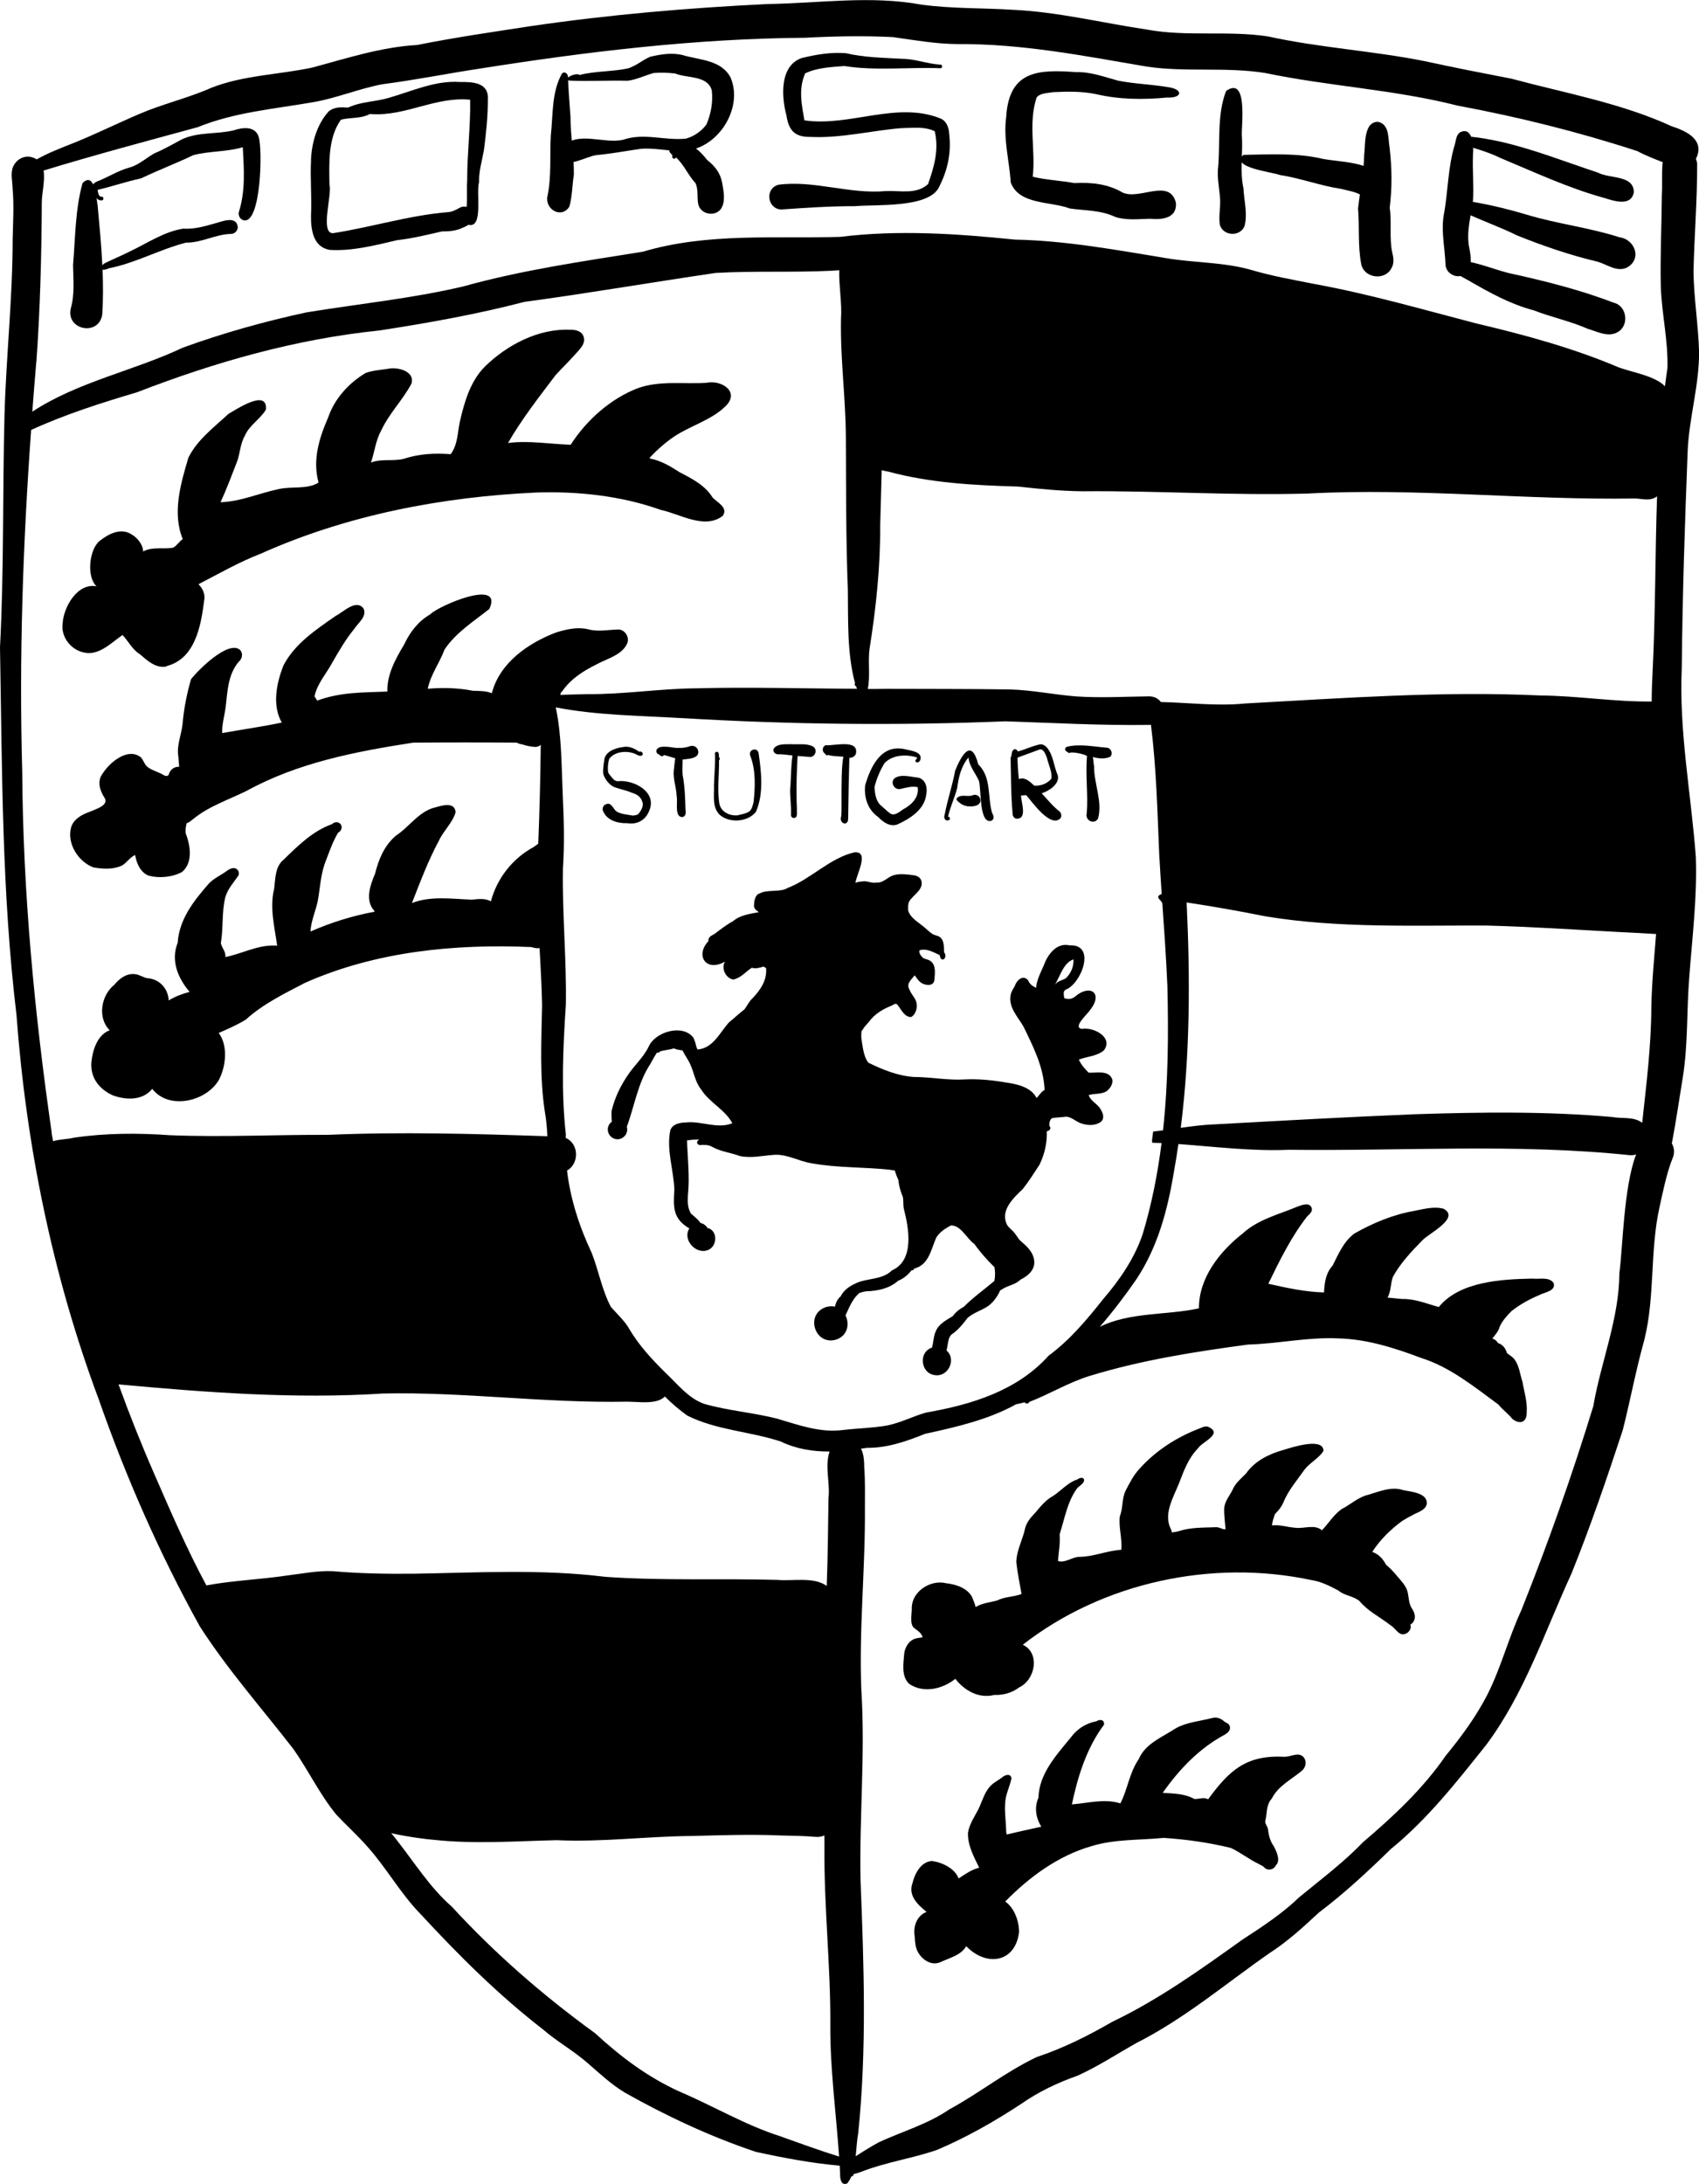 <?xml version="1.0" encoding="UTF-8"?><svg id="Ebene_2" xmlns="http://www.w3.org/2000/svg" viewBox="0 0 230.93 296.69"><defs><style>.cls-1{fill:#000;stroke-width:0px;}</style></defs><g id="Ebene_1-2"><path class="cls-1" d="M13.9,42.73c-.47,3.01-5,2.11-4.27-.87.54-1.91.33-3.89.3-5.84.31-3.7.29-7.57,1.29-11.15.7-.69,1.14-.43,1.44.17.25.52.39,1.28.48,1.93.05.38.09.72.13.94.25,2.7.51,5.41.64,8.12,0,.2.02.39.03.59h0c.08,2.05.09,4.08-.04,6.12Z"/><path class="cls-1" d="M35.17,18.66c.53,1.57.32,11.8-2.05,11.27-.5-.14-.77-.65-.65-1.14.91-2.86.69-5.86.53-8.79-2.24.66-4.49.5-6.71,1.07-2.34,1.12-4.77,2.04-7.11,3.16-2,.43-3.93,1.1-5.91,1.56.05.3.09.69.32.89.04.01.16.04.23.04.32,0,.32.5,0,.5-.29.02-.51-.09-.66-.27-.26-.3-.35-.8-.39-1.2-.14-.11-.2-.28-.19-.46,0-.11.04-.19.1-.27.11-.16.3-.26.47-.35,1.54-.59,2.87-1.48,4.45-1.91,1.29-.36,2.27-1.31,3.41-1.94,1.3-.54,2.49-1.24,3.73-1.9,2.2-1.02,4.71-.66,7.02-1.21,1.23-.42,2.96-.63,3.42.94Z"/><path class="cls-1" d="M13.8,36.24c.06-.23.29-.39.49-.51,1.06-.52,2.3-1.03,3.3-1.54,2.42-1.14,4.66-2.71,7.32-3.13,1.41.09,2.72-.26,4.08-.65,1.02-.24,3.12-1.24,3.33.43,0,.51-.43.94-.94.94-2.08.04-4,1.22-6.1,1.18-3.61.93-6.92,2.81-10.59,3.51-.07.12-.24.09-.34.12-.26.16-.7.02-.54-.34Z"/><path class="cls-1" d="M42.27,21.71c.1-2.34.82-4.85,2.42-6.59.92-.72,2.1-.57,3.17-.41,1.05,0,2.07.03,3.09.14.32,0,.32.5,0,.5-.16,0-.31,0-.47,0-1.21.83-2.79.56-4.14.91-1.77,2.48-1.6,5.86-1.56,8.81.39,1.38-1.31,6.61.47,6.61,5.24-.81,10.37-2.43,15.63-2.86.57-.03,1.08-.3,1.57-.58.61-.36,1.42-.15,1.78.46.6,1.04-.38,1.89-1.3,2.22-.89.44-1.88.53-2.86.52-1.99.45-4.09.97-6.11,1.19-3,.7-6.04,1.5-9.14,1.32-2.27-.39-2.56-2.74-2.55-4.63.13-2.53-.13-5.07.01-7.6Z"/><path class="cls-1" d="M46.33,15.23c1.81-1.44,4.28-1.29,6.41-1.91,3.22-.9,6.35-2.42,9.79-2.18,1.77-.02,3.94.07,3.78,2.4,0,2.34-.24,4.56-.53,6.84-.26,1.47-.71,2.88-.67,4.39-.42,1.28.6,6.18-1.35,5.78-.47-.13-.76-.68-.55-1.14.43-1.57.18-3.27.29-4.89-.01-3.64.47-7.34.4-10.97-4.61-.48-8.81,2.27-13.4,1.95-1.23-.08-2.42.03-3.63.07-.25.08-.7.01-.53-.35Z"/><path class="cls-1" d="M74.41,26.66c.57-2.68.3-5.6.46-8.27.31-2.8.09-5.89,1.52-8.41.45-.4.89.18.83.64.03,1.69.22,3.64.32,5.21,0,2.64.49,5.26.46,7.89-.22,1.38-.23,3.06-.61,4.35-1.07,1.69-3.35.38-2.98-1.42Z"/><path class="cls-1" d="M76.3,20.05c2.23-2.38,5.66-.45,8.39-1.06,2.83-.99,5.7.15,8.55-.16,1.08-.29,2.12-1.02,2.78-1.92.64-1.5.9-3.06.73-4.63-.59-2.08-3.34-1.61-4.98-2.3-.97-.1-1.96-.15-2.93-.06-1.23.34-2.26.88-3.51,1.05-2.66-.06-5.34.09-7.99-.02-.77-.45,1.13-1.12,1.43-.76,2.13-.56,4.49-.44,6.6-.9,1.13-.37,1.91-1.09,2.97-1.57,1.43-.34,2.99-.6,4.44-.24,2.3.7,5.21.62,6.51,3.03,1.86,4.27-1.88,9.96-6.55,9.98-1.91.07-3.78-.44-5.66-.27-1.98.28-3.94.66-5.93.84-1.45.14-4.07,1.91-5.13.5-.29-.5-.16-1.14.29-1.51Z"/><path class="cls-1" d="M92.53,19.27c1.54.19,2.69,1.31,3.59,2.47,1,.76,1.78,1.75,2.02,3.01.2,1.15.53,2.57-.14,3.62-.82,1.13-2.76.76-3.09-.61-.2-.95.05-1.97-.38-2.88-1.01-1.08-1.55-2.51-2.66-3.5-.06.26-.49.24-.49-.06v-.28c-1.09-.78.11-1.97,1.15-1.77Z"/><path class="cls-1" d="M105.8,25.1c4.83-.65,9.68,1.31,14.57.86,1.95-.1,4.19.51,5.77-.95.84-2.36,1.5-4.69.91-7.18-1.43-.69-3.04-.44-4.57-.42-4.12.34-8.16,1.39-12.32,1.19-2.18.04-2.97-.92-3.28-2.99-.68-2.52-.9-6.67,2.07-7.72,1.95-.48,4.02-.83,6.04-.66,2.55.59,5.02.61,7.61.76,1.76,0,3.42.68,5.15.79.35-.09.43.47.09.49-4.36-.17-8.76.38-13.08-.3-1.75.14-3.73.22-5.32,1-.93,2.1-.48,4.24-.1,6.38,6.15.91,12.6-2.67,18.55-.23.79.36,1.09,1.26,1.12,2.05.32,2.54-.2,4.95-1.36,7.21-1.33,2.92-8.56,2.37-11.46,2.63-3.34-.01-6.68.22-10.01.45-1.9-.08-2.25-2.85-.38-3.36Z"/><path class="cls-1" d="M136.77,15.76c.44-6.18,4.34-6.34,9.49-5.96,1.99-.06,3.9.67,5.72,1.16,2.25.44,4.54.5,6.79.88,2.05.27,1.99,1.5-.12,1.41-3.24.31-6.54.28-9.72-.47-1.9-.39-3.85-.35-5.78-.26-.74.14-1.75.1-2.25.72-1.18,3.58-.11,7.17-.53,10.77,1.84.45,3.78.52,5.65.86,2.3-.11,4.55.1,6.57,1.29,2.29,1.06,6.38-2.01,7.24,1.38.18,2.14-1.9,2.33-3.52,2.18-1.57.04-3.2.24-4.73-.25-1.95-.94-4.09-.84-6.18-1.15-2.6-.99-6.89-.47-8.02-3.53-.19-3-1.05-5.96-.6-9.02Z"/><path class="cls-1" d="M165.56,22.88c.32-3.48-.18-7.23,1.09-10.52,2.96-2.09,2.09,4.55,2.14,6,.18,2.41-.3,4.84.22,7.21.08,1.68.59,3.48.15,5.13-.59,1.53-2.99,1.38-3.37-.22-.17-1.26.17-2.53.02-3.81-.12-1.34-.4-2.66-.24-4.01,0,0-.01.21-.01.21Z"/><path class="cls-1" d="M168.99,21.04c3.54-.06,7.31-.29,10.79.54,2.76.5,6.18.34,8.19,2.61,1.29,1.68-.91,3.89-2.59,2.59-.85-.73-2.04-.83-3.09-1.12-2.83-.42-5.53-1.46-8.35-1.89-.98-.39-6.8-1.02-4.95-2.72Z"/><path class="cls-1" d="M184.6,28.22c.27-2.36.78-4.8.82-7.17.16-1.3,0-2.77.7-3.91.32-.43.84-.69,1.38-.54,1.37.46,1.16,2.25,1.37,3.41.33,2.86.36,5.41.02,8.22.3,2.01-.08,4.07.34,6.06.19.73.29,1.51-.12,2.18-.9,1.68-3.64,1.33-4.08-.53-.5-2.53-.22-5.14-.45-7.71Z"/><path class="cls-1" d="M196.23,29.25c.61-3.2.54-6.47,1.51-9.61.16-.56.18-1.28.67-1.64,1.76-.93,1.9,1.84,1.8,2.97-.09,2.14.13,4.28-.01,6.42-.28,2.03-.89,4.02-.53,6.1.29,1.4.68,3.71-1.25,4.02-.91.12-1.84-.54-1.94-1.47-.07-2.26-.62-4.53-.25-6.79Z"/><path class="cls-1" d="M197.62,35.37c2.5-.06,5.02,1.12,7.46,1.73,4.85,1.06,9.63,2.25,14.24,4.02,1.84.41,2.17,3.14.52,4.02-1.29.72-2.78-.11-4.05-.48-2.32-1.02-4.98-1.59-7.3-2.49-3.21-.85-6.04-2.42-8.89-4.07-.84-.49-3.48-1.64-1.99-2.73Z"/><path class="cls-1" d="M198.49,28.1c.16-.83,1.16-.75,1.81-.66,2.45.43,4.88,1.02,7.27,1.74,4.13,1.24,8.45,1.74,12.54,3.05,2.24.32,3.1,3.13.9,4.18-1.33.52-2.62-.5-3.87-.86-3.73-.88-7.42-2.15-10.95-3.57-2.29-1.13-4.69-1.97-7-3.05-.35-.14-.77-.41-.69-.84Z"/><path class="cls-1" d="M222.07,26.15c-.41,1.98-2.77,1.12-4.1.72-4.88-1.35-9.44-3.5-14.09-5.43-1.23-.61-2.42-.98-3.64-1.36-.43-.14-.87-.28-1.32-.43-.35-.14-1.25-.45-.75-.88.26-.21.59-.27.92-.26.29.02.59.04.88.07,1.28.12,2.55.37,3.81.63,4.57,1.02,8.95,2.77,13.38,4.23,1.68.89,4.9.29,4.92,2.7Z"/><path class="cls-1" d="M82.29,109.3c.73-.42,1.01.46,1.42.88.65.45,1.56.47,2.31.62.34-.03.73-.08.89-.41.36-.49.64-1.07.32-1.65-.23-.61-.83-.89-1.41-1.07-.8-.34-1.57-.45-2.37-.76-.68-.32-1.21-1.04-1.45-1.74-.07-.61.03-1.24.12-1.84.08-1.2,1.46-1.7,2.49-1.83.83-.2,1.61.15,2.27.63.35-.18.72.36.3.53-.2.07-.38-.03-.56-.1-1.12-.65-3.02-.57-3.81.53,0-.01,0-.03.01-.04,0,0,0,0,0-.02-.19.63-.25,1.28-.15,1.93.18.33.49.63.71.91.15.15.35.23.55.26,0,0-.02,0-.03,0,0,0-.01,0-.02,0,0,0,.01,0,.02,0,0,0,0,0,0,0,2.17-.27,5.45,1.42,4.35,3.99-.48,1.29-1.64,1.93-2.98,1.71-1.28.04-2.77-.35-3.3-1.65-.15-.31,0-.71.29-.88Z"/><path class="cls-1" d="M89.27,101.81c.34-.48,1.03-.35,1.55-.35,1.1.18,1.97.27,3.04-.11.43-.11.9.14,1.02.58.23.92-.79,1.11-1.48,1.18-1.1.23-2.11-.3-3.15-.54-.06.11-.18.18-.31.16-.14-.02-.27-.13-.36-.24-.31-.04-.46-.43-.31-.68Z"/><path class="cls-1" d="M91.58,104.66c.11-.55.23-3.95,1.12-2.86.18,1.13,0,2.31.08,3.45.3,1.55.35,3.13.39,4.7.06.41.09.98-.44,1.05-1.11,0-.56-2.15-.77-2.91-.03-1.16-.5-2.26-.38-3.42Z"/><path class="cls-1" d="M97.04,106.84c.03-1.52.21-3.05.14-4.54.04-.11.16-.19.28-.17.31.06.25.46.26.7.11.12.18.34.01.45.03,1.98-.27,4.01.06,5.97.28,1.1,1.39,1.59,2.43,1.52.57-.15,1.14-.22,1.62-.53.38-.29.48-.88.59-1.3.22-2.09.31-4.31-.46-6.29-.3-.82.98-1.21,1.14-.33.38,2.59.71,5.51-.36,7.96-1.08,1.4-3.58,1.58-4.91.43-1.05-1.02-.77-2.54-.79-3.86Z"/><path class="cls-1" d="M105.19,101.66c.55-.68,1.62-.53,2.41-.56.96.06,1.99-.14,2.88.3.72.4.32,1.55-.49,1.43-.31-.03-.61-.06-.9-.08-1.07-.02-2.12-.27-3.19-.28-.45.09-.96-.34-.71-.8Z"/><path class="cls-1" d="M107.41,107.07c.13-.67.03-6.36,1.01-5.61.19.14.3.46.03.57-.17,2.64-.25,5.29-.13,7.93-.06.4.18,1.13-.41,1.17-.23,0-.39-.18-.4-.4.06-1.22-.15-2.44-.11-3.66Z"/><path class="cls-1" d="M112.28,101.24c1.13.09,4.51-.86,4.05,1.18-.16.38-.62.63-1.02.49-.9-.22-1.85-.08-2.75-.35-.04.03-.1.05-.15.05-.13,0-.23-.1-.25-.22-.49-.25-.42-1.02.12-1.17Z"/><path class="cls-1" d="M114.33,110.93c.22-.85-.4-10.52,1.14-8.93-.09,3.01-.15,6.21-.19,9.29-.04.98-1.25.62-.95-.36Z"/><path class="cls-1" d="M117.58,106.73c.77-2.66,2.25-5.78,5.58-4.91.73.17,2.24.34,1.94,1.39-.23.65-1.05.32-.47-.16,0-.05.01-.09.01-.12,0,0,0-.02,0-.03-1.45-.45-3.32-.38-4.42.78-.61,1.01-1.07,2.09-1.35,3.22.04.99.19,2.01.98,2.63,1.33,1.11,1.32,1.61,2.89.43,1.14-.6,2.19-1.61,2-3-.56-.24-1.68.07-2.31.21-.78.22-1.43-.73-.92-1.37.86-.73,2.25-.25,3.29-.16,1.04.25,1.3,1.4,1.09,2.32-.23,2.04-2.25,3.29-3.96,4.06-1,.33-1.91-.35-2.57-1.03-1.38-.96-1.94-2.62-1.77-4.26Z"/><path class="cls-1" d="M128.38,110.78c.38-2.06,1.07-4.05,1.45-6.1.84-2.06,2.2-4.48,3.13-.85,1.81,1.76,1.25,4.33,1.87,6.56.2.38.39.83-.06,1.11-1.75.54-1.36-4.45-1.73-5.47-.49-1.05-1.29-1.91-1.4-3.13-1,1.19-1.34,2.67-1.54,4.16-.34,1.32-.95,2.56-1.24,3.89.33-.02.34.5,0,.5-.42.09-.57-.33-.5-.68Z"/><path class="cls-1" d="M130.11,108.38c.61-.56,1.48-.03,2.19-.38.4-.11.82.13.93.53.2.83-.71,1.04-1.34,1.02-.55.03-1.14-.19-1.54-.56-.19-.16-.51-.39-.24-.61Z"/><path class="cls-1" d="M137.35,102.94c.23-.32.09-.79.38-1.07.24-.22.51-.02.62.22,1.01-.28,1.91-.72,2.92-.95.34-.09.66.07.92.29.98,1.04,1.03,2.65,1.59,3.92.27,1.17-1.22,2.12-2.19,2.42.79.86,1.52,1.77,2.45,2.49.23.23.28.6.12.89-1.37,1.4-3.83-2.17-4.68-3.13-.17.02-.33.03-.5.04-.07,0-.13,0-.2,0,0,.95.92,3.24-.65,3.16-.28-.07-.5-.34-.49-.64-.24-2.54-.22-5.11-.28-7.65ZM138.3,102.94c.02,1.01.08,1.92.19,2.9.81-.33,1.53.37,2.08.89.87.07,1.79-.27,2.34-.96.11-.95-.42-1.94-.63-2.88-.18-.4-.4-1.16-.95-1.08-1.01.37-2.05.75-3.04,1.12Z"/><path class="cls-1" d="M144.77,101.75c.02-.13.1-.22.21-.29,1.77-.45,3.71-.02,5.49.12.58.06.85.84.42,1.24-1.69.73-3.59-.67-5.37-.59-.13.11-.35.07-.43-.08-.16-.05-.35-.19-.31-.4Z"/><path class="cls-1" d="M147.5,102.34c.01-.21.13-.49.4-.47.79.19.65,1.57.81,2.22-.03,2.37,1.19,4.84.53,7.13-.54.87-1.79.22-1.53-.72.21-2.56-.2-5.16.04-7.82-.18.02-.33-.18-.25-.35Z"/><path class="cls-1" d="M127.75,266.59c-1.21.48-2.45-.39-3-1.43-.34-.62-.38-1.39-.42-2.07-.23-1.37.25-2.81,1.61-3.36-1.2-.97-2.52-2.2-1.92-3.89.32-1.3,1.12-2.88,2.6-3.02,1.39.15,3.16.99,3.68,2.37.88-.58,1.75-1.21,2.79-1.46-.72-1.49-1.59-3.05-1.52-4.76.19-1.17.89-2.18,1.43-3.21.52-1.1.82-2.35,1.71-3.22.46-.44,1.03-.72,1.49-1.07.38-.36,1.18-.6,1.28.12-.22,1.13-.85,2.27-.86,3.44-.09,1.27.13,2.54.14,3.8.03.13,0,.34.14.38,1.55-.38,3.1-.71,4.64-1.05-.76-1.21-.97-2.64-.39-3.95.08-3.2,2.39-5.74,4.33-8.09.86-1.2,2.08-2.01,3.53-2.28.49-.3,1.12-.26,1.05.46-2.36,3.15-3.56,7.01-4.37,10.83,2.21-.17,4.4-.82,6.59-.14.99-1.88,1.18-4.06,2.5-6.02.91-2.12,3.22-2.99,5.04-4.18,1.52-.85,3.3-.96,4.96-1.4.62-.16,1.21.07,1.66.51.29.16.64.28.72.64.13.49-.27.86-.64,1.09-3.48,1.84-6.26,4.75-8.48,7.93,1.48.1,2.95.09,4.29.83.62.05,1.29-.3,1.88.05,2.92-4,5.21-6.04,10.38-5.78.84.02,1.81-.66,2.53-.02.6.63.35,1.6-.33,2.05-1.39,1.13-3.09,1.98-3.92,3.64-.79.86-.61,1.87-.86,2.9-.17.45.21.77.32,1.19.11.87.28,1.64.78,2.36.44.8.98,2.01.29,2.65-.03.06-.06.12-.1.18-.34.44-1.07.52-1.46.09-.2-.25-.54-.32-.79-.5-1.31-.62-2.45-1.56-3.77-2.16-3-.73-6.05-1.16-9.12-1.36-3.29.33-6.64.14-9.83,1.13-4.5,1.29-8.46,4.2-11.7,7.52,1.27.87,1.89,2.71,1.88,4.18-.55,4.21-4.51,4.66-7.18,1.88-.74,1.28-2.31,1.59-3.55,2.19Z"/><path class="cls-1" d="M135.07,230.28c-2.05.48-3.98-.61-5.22-2.21-1.73,1.39-4.29,2-6.24.71-1.17-1.03-.8-2.91-.69-4.3h0c.15-.71.53-1.41,1.19-1.75.4-.21.85-.23,1.29-.3-.18-.69-.8-.95-1.28-1.38-.5-.78-.14-1.86-.19-2.73.11-2.19,2.58-3.74,4.64-3.24,1.32.14,2.9.64,3.56,1.88.15.42.38.89.48,1.36.88-.55,1.94-.62,2.92-.89,1.05-.54,2.24-.47,3.32-.88-.25-1.45-.56-2.87-.71-4.32.02-1.62.89-3.09,1.21-4.67.23-.86.87-1.53,1.45-2.15.67-.81,1.38-1.66,2.3-2.16,1.12-.71,2.02-1.84,3.3-2.25.28-.19.79-.43.95.02.04.57-.75.84-1.03,1.29-1.27,1.79-1.62,4.06-2.29,6.11.09,1.52-.14,2.23-.22,3.65.95.3,1.89-.53,2.86-.57,1.96,0,3.8-.85,5.74-.96h0s0,0,0,0v-.02s0,0,0-.02h0c.14-1.52-.39-3.02-.2-4.52.46-1.13.25-2.36.78-3.46.53-1.02,1.08-2.11,1.86-2.95,2.24-2.51,5.15-4.37,8.29-5.55.38-.17.82-.37,1.22-.12,1.84.93-1.01,2.01-1.51,2.84-1.34,1.36-1.93,3.05-2.6,4.78-.78,1.94-2.16,4.18-1.09,6.24.06.13.11.28.13.43.38-.07.76-.12,1-.2,1.62-.52,3.37-.45,5.07-.52.46.02.79.32,1.22.29-.08-.99-.22-1.96-.18-2.95.11-.91.74-1.63,1.14-2.43.35-.88,1.21-1.57,1.82-2.2,1.23-1.74,3.13-2.66,5.14-3.22,1.09-.33,5.39-1.75,5.39.15-.64,1.02-1.88,1.61-2.6,2.57-.97,1.39-2.16,2.76-2.8,4.31-.26.65-.69,1.21-1.19,1.69-.18.5-.35,1.02-.42,1.55,1.12-.13,2.12.25,3.21.32,1.18.15,2.58-.52,3.59.34.92-.95,1.59-2.11,2.68-2.88,1.1-.56,2.02-1.4,3.18-1.82,1.64-.43,3.48-1.34,5.16-.76,1.09.24,3.39.36,3.23,1.91-.18.75-1.03,1.04-1.55,1.29-.63.32-1.25.65-1.83,1.02-1.56,1.15-3,2.57-4.03,4.18.85.27,1.48.97,1.88,1.75.55.44,1.08,1.02,1.48,1.51.5.59,1.07,1.17,1.36,1.9.3.86.16,1.82.71,2.58.66,1.03.31,1.82-.25,2.14.12.34.05.71-.36,1.08-1.12.77-1.52-.53-2.34-1-1.4-1.1-3.07-1.9-4.22-3.29-.85-.71-2.04-.71-2.87-1.43-1.22-.64-2.37-1.23-3.73-1.43-13.44-2.85-28.3.33-39.16,8.8,2.42,1.15,1.68,4.79-.5,5.8-.98.76-2.21,1.07-3.43,1.02Z"/><path class="cls-1" d="M124.98,129.09s0,0,0,.01c0,0,0,0,0-.01h0ZM143.39,133.76c.35-.48.96-.57,1.45-.84.72-.65,1.12-1.62,1.07-2.59-1.38.48-1.8,2.28-2.52,3.43ZM128.66,183.47c1.38,1.21.21,3.63-1.59,3.34-1.94-.21-2.27-3.13-.4-3.73.23-.73.19-1.52.52-2.22.41-1.02,1.46-1.53,2.31-2.06.42-.58.94-.97,1.5-1.27,1.24-1.24,2.71-2.3,4.05-3.42.03-.04.07-.07.11-.11.12-.61.12-1.25.01-1.85-1-.98-1.91-1.99-2.72-3.14-1.05-.72-1.83-2.57-3.2-2.53-.76.4-1.54.9-1.99,1.65-.71,1.54-.98,3.73-3.02,4.21,0,.18-.18.25-.32.22-.5.61-1.09,1.14-1.84,1.43-1.18,1.05-2.76,1.39-4.3,1.43-.32.04-.65.12-.96.23-.57.46-1.01,1.17-1.32,1.8-.19.42-.39.84-.58,1.25.57,1.11.33,2.67-1.16,3.25-2.96,1.03-4.47-3.45-1.43-4.4.42-.11.81-.12,1.15-.04.13-.53.34-1.03.78-1.39.4-.81,1.1-1.32,1.9-1.7,1.6-.85,3.69-.46,5.08-1.84,3.07-1.36,2.3-5.69,1.62-8.32-.12-.53-.04-1.1-.14-1.63-.3-.75-.54-1.48-.6-2.29-.19-.43-.38-.87-.49-1.32-.23-.02-.47-.07-.68-.11-3.55-.38-7.11-.24-10.6-.87-1.7-.25-3.3-1.24-5.03-1.16-1.58.1-3.19.5-4.76.17-1.26-.48-2.6-.59-3.78-1.26-.54-.31-1.13-.27-1.71-.23-.5-.2-.35-.55-.04-.77-.52.01-1.06.05-1.65.14.08,2.47.39,5,.12,7.46-.05.9-.04,1.71.41,2.48.5.4.96.8,1.33,1.29.21.04.41.12.58.27.14.11.25.23.33.38,1.45.34,1.37,2.52.07,3.01-1.63.66-3.5-1.41-2.52-2.94-2.23-1.28-2.21-2.9-2.04-5.21-.08-2.71-1.11-5.45-.55-8.13.32-.86,1.29-1.03,2.09-1.05,2.11-.25,4.3.94,6.34.1-1.02-1.89-3.09-2.77-4.23-4.57-.85-1.05-.98-2.38-1.53-3.52-.3-.64-.72-1.18-1.01-1.79-.41-.06-.78-.12-1.18-.28-.62.18-1.24.23-1.86.39-.08.17-.25.2-.42.16-.34.49-.62,1.02-.91,1.55-1.71,2.59-2.14,5.67-3.2,8.54.04.12.05.25.05.38,0,.72-.6,1.32-1.32,1.32s-1.32-.6-1.32-1.32c0-.44.22-.84.56-1.07-.05-.49-.08-.98-.04-1.47.41-1.72,1.16-3.29,2.11-4.72.92-1.42,2.19-2.49,2.93-4.01.89-2.02,4.59-3.1,6.05-1.24.25.42.32.89.46,1.35.04.1.09.19.13.29,2.11-.19,2.99-2.23,4.23-3.65.78-.64,1.39-1.22,2.16-1.82.38-.5.61-1.08,1.09-1.5,1.11-1.19,1.96-2.41,1.84-4.09-.1-.06-.2-.12-.3-.18-.02-.01-.04-.02-.06-.03-.52.16-1.05.33-1.59.16-.83.55-1.51,1.41-2.52,1.6-1.02-.17-1.68-1.53-1.12-2.43-2.64,1.48-4.06-.9-2.25-2.78-.03-.1-.02-.22.05-.35.12-.34.51-.47.8-.65.8-.61,1.59-1.23,2.48-1.71,1.02-.86,2.29-.99,3.53-1.23-.29-.21-.61-.4-.67-.79.02-.58.06-1.14.44-1.57.1-.1.21-.16.32-.18,1.07-.59,2.82-.12,3.82-.75,3.19-1.23,5.68-4.04,9.07-4.84,2.15-.19.2,3.13.15,4.17.23-.18.65-.18.92-.22.67-.12,1.28.3,1.93.16.96.08,1.57-.84,2.45-1.03.83-.21,1.67-.08,2.5.02.47.04.98.25,1.14.73.38,1.25-1.12,1.93-1.65,2.86-.18.37-.13.79-.14,1.17.23.94,1.18,1.5,1.89,2.07.51.37.93.86,1.45,1.18.22.14.5.17.74.27.86.36.78,1.43.81,2.2.6.71-.44,1.6-.59.39-.86-.41-1.85-.98-2.76-.65-.11.33.22.79.48,1.02.33.19.68.2,1,.41.83.57.62,1.78.54,2.64-.09.68-.81.71-1.34.54-.62-.16-.97-.73-1.32-1.22-.47.59-1.18,1.12-.73,1.91.21.56.6.94.85,1.46.35.75.12,1.85-.59,2.29-.89.07-1.39-1.04-1.86-1.64-.23-.33-.55-.02-.8.09-1.21.48-2.31,1.14-3.09,2.2-.3.36-.67.71-.88,1.11-.04.07-.09.12-.14.17-.02.37-.05.73,0,1.1.19,1.05.27,2.33.94,3.18,1.95.95,3.98,1.78,6.17,1.94,2.32,0,4.63.48,6.94.33,1.87-.09,3.75.1,5.58.42,1.53.2,3.44.65,4.16,2.09.03-.03.06-.05.1-.07.33-.39.58-.79,1-1.01-.12-3.1-1.55-5.9-2.88-8.63-.78-1.34-2.1-2.66-1.72-4.34.08-.4.35-.8.54-1.13.25-.79,1.11-1.62,1.83-.79.19.52.59.78,1.07,1.02.09-1.05.63-2.12,1.05-3.04.51-1.47,1.76-3.16,3.51-2.73,3.68-.2,1.59,5.25-.54,6.02-.41.24-.22.77-.19,1.15.59.2,1.04.14,1.49-.23,2.03-1.72,3.83-.46,2.06,1.8-.32.54-2.48,2.4-1.16,2.6,1.57-.28,4.33,1.13,3,2.93-.97.8-2.28.82-3.4,1.24.29.71.81,1.24,1.32,1.78,1.07.07,2.73-.4,3.22.91.14.64-.32,1.28-.81,1.64-.72.41-1.62.26-2.39.5.28.87,1.21,1.17,1.63,1.95.31.5.55,1.2.05,1.66-.78.6-1.92.53-2.8.2-.66-.25-1.2-.82-1.92-.88-.65.09-1.34.09-1.98.21-.31.28-.36.71-.32,1.08.33.27-.02.68-.36.69.06,1.58-.3,3.12-.99,4.55-.74,1.12-1.45,2.27-2.29,3.32-1.27,1.2-3.04,2.87-2.16,4.76.19.39.55.65.85.95.4.4.64.98,1.06,1.35.72.62,1.46,1.27,1.73,2.2.44,1.47-.57,2.43-1.79,3.04-.65.65-1.54.75-2.3,1.19-.15.09-.3.18-.45.27-.36.82-.9,1.56-1.59,2.09-.9.62-1.99.91-2.83,1.63-.66.87-1.31,1.68-2.22,2.29-.21.23-.32.5-.39.8v.04c0,.05-.02.1-.04.14-.08.39-.11.8-.22,1.16Z"/><path class="cls-1" d="M4.93,49.19c-.19,2.25-.37,4.5-.54,6.74,6.16-4.06,13.8-5.55,20.46-8.7,5.47-1.99,11.1-3.56,16.79-4.79,7.09-1.16,14.3-1.88,21.3-3.52,8.02-2.24,16.25-3.41,24.46-4.73,8.75-2.59,17.82-1.75,26.8-2.01,7.89-.98,15.88-.43,23.73.37,6.98.14,13.81,1.41,20.69,2.54,3.75.62,7.62.52,11.31,1.54,2.86.86,5.8,1.37,8.73,1.95,7.59,1.39,14.56,3.43,21.96,5.35,6.58,1.55,13.19,3.34,19.42,5.99,1.75.65,4.93,1.14,6.26,2.56.11-.82.21-1.64.34-2.46.11-3.69-.76-7.32-.9-11-.1-4.16.11-8.34.14-12.5.09-1.45-.04-2.9.1-4.34,0-.05.02-.1.03-.14-1.21-.48-2.55-1-3.43-1.5-7.98-2.61-16.19-4.65-24.46-6.19-8.62-2.19-17.46-2.62-26.14-4.43-5.32-.86-10.79-.08-16.12-.87-8.52-1.46-17.02-3.13-25.7-3.06-2.97-.02-5.88-.54-8.8-.95-3.98-.2-7.96-.12-11.93.09-14.91.11-29.6,1.88-44.28,4.2-4.52.69-8.72,1.54-13.21,2.12-3.21.61-6.25,1.91-9.47,2.45-5.25.91-10.63,1.35-15.6,3.38-6.99,1.9-14.01,3.77-20.95,5.89.24,1.34-.25,3.1-.24,4.36-.03,7.16-.23,14.7-.74,21.67ZM157.81,95.37c3.82.09,7.6.58,11.43.2,13.42-.73,26.66-1.71,40.06-1.09,5.3.05,10.06.88,15.2.82,0-1.33.05-2.66.12-3.99.4-7.95.34-15.94.61-23.89,0,0-.02.01-.02.02-.84.66-1.91.34-2.88.28-14.88.25-29.73-1.47-44.61-.67-10.19.29-20.39-.4-30.58-.31-2.94-.03-5.88-.32-8.79-.64-5.95-.17-11.92-.48-17.69-2.05-.26-.02-.54-.12-.82-.17-.05,2.44-.14,4.89-.2,7.38.03,5.67-.56,11.29-1.45,16.88-.24,1.8.12,3.71-.24,5.46.82,0,1.64,0,2.47-.02,5.59.02,11.18,0,16.77.08,3.04.07,6.09.72,9.09.95,3.32.22,6.63.03,9.95-.01.73.02,1.25.34,1.57.79ZM160.48,153.22c1.54-.22,3.1-.42,4.54-.47,9.11-.5,18.21-1.01,27.33-1.38,8.93-.29,17.91-.41,26.82.38,1.34.25,2.92-.09,4.04.79.56-5.24,1.23-10.46,1.24-15.74.07-3.36.39-6.64.65-9.92-.05,0-.11,0-.17,0-1.67-.09-3.34-.2-5-.27-6.13-.33-11.75-.71-17.81-.87-10.02-.05-20.16.39-30.08-1.25-3.57-.71-7.15-1.35-10.75-1.89.48,10.21.48,20.48-.8,30.62ZM7.01,153.89c.07.38.13.76.2,1.14.89-.27,1.95-.25,2.82-.47,4.32-.64,8.71-.65,13.06-.34,7.16.29,14.34-.08,21.5-.05,9.96-.43,19.93-.14,29.81.19-.05-1.08-.14-2.16-.33-3.23-.75-4.82-.48-9.74-.39-14.61-.05-2.58-.2-5.15-.34-7.72-.35.06-.76-.02-1.11-.14-10.42-.45-21.12.59-30.73,4.84-2.81,1.46-5.74,2.88-8.08,5.01-1.17.72-2.44,1.27-3.69,1.82,1.29,1.73.98,4.54.03,6.36-1.7,2.96-6.81,4.16-9.07,1.23-1.29,1.62-3.59,1.54-5.37.88-1.85-.84-3.06-2.4-2.9-4.49.16-1.63.81-3.73,2.49-4.35-1.71-1.68-1.16-4.76.62-6.17.7-.85,1.66-1.59,2.82-1.45.53.04,1.12.44,1.61.54,1.68.09,2.89,1.38,2.97,3.03.86-.53,1.88-.91,2.84-1.16-1.59-1.87-2.59-4.26-1.62-6.67.2-3.1,2.07-5.55,4.03-7.81.67-.85,1.68-1.27,2.55-1.88.46-.39,1.26-.75,1.65-.09.11.2.11.41.04.62-.64.95-1.46,1.82-1.79,2.95-.52,2.08-.25,4.16-.61,6.25.11.66.73,1.18.6,1.9,2.19-.43,4.23-1.57,6.48-1.57.19,0,.38,0,.57.02-.35-2.57-1.05-5.15-.4-7.77.17-1.36.11-2.98,1.29-3.92,1.96-1.91,3.95-3.89,6.57-4.82.25-.24.65-.36.97-.16.54.31.39,1.08-.14,1.31-.71,1.18-1.18,2.54-1.64,3.75-.75,1.8-.79,3.71-1.14,5.6-.3,1.37-.91,2.68-.98,4.09,2.73-1.21,5.73-2.14,8.64-2.68.03-.03.05-.05.08-.08-1.36-1.43-.61-3.52.06-5.1.48-1.95,1.25-3.8,2.8-5.14,1.85-1.2,3.16-3.34,5.36-3.86.93-.25,2.64-.82,2.79.64-.4,1.43-1.65,2.52-2.27,3.87-1.46,2.71-2.55,5.62-3.67,8.48,2.61-1.01,5.46-.55,8.15-.46.86-.08,1.82-.23,2.58.24.83-3.16,2.99-5.88,5.85-7.41.18-.12.38-.28.59-.43.18-4.47.29-8.95.34-13.42-.24.2-.55.31-.9.26-.4-.03-1.05-.13-1.64-.34-.23-.02-.47-.09-.72-.23-4.68-.04-9.39-.04-14.09,0-7.86,1.22-15.64,2.71-22.67,6.57-2.46,1.21-5.11,2.07-7.25,3.83-.24.18-.48.43-.79.51-.02,0-.04.02-.06.02-.13.45-.19.91-.14,1.38.63,1.65,1.02,3.95-.48,5.25-1.32.73-3.11.89-4.56.51-1.12-.44-1.65-1.69-1.83-2.8-.72.3-1.11,1.02-1.77,1.41-1.18.58-2.61.48-3.87.28-2.09-.76-3.7-3.29-3.05-5.51.37-1.11,1.49-1.7,2.52-2.06.79-.36,2.79-.89,1.93-2.02-.61-.98-.93-2.22-.16-3.2.97-1.52,3.41-3.55,5.16-2.19.32.33.45.79.73,1.14.48.51,1.2.7,1.82,1,.39.1.88.67,1.23.27.23-.82.84-1.14,1.44-1.11-.04-.46-.07-.93-.11-1.39-.26-1.52.43-2.98.58-4.48.17-2.03.58-4.07,1.14-6.02.98-1.27,5.07-5.34,6.65-4,.46.46.33,1.2-.14,1.6-1.49,1.72-1.55,4.04-1.8,6.19-.16,1.19-.52,2.37-.47,3.52,2.73-.49,5.4-.86,8.1-1.43-1.34-2.35-.72-5.37.23-7.76,1.53-2.96,4.43-4.86,7.07-6.71,1.06-.52,2.8-2.38,3.82-1.01.49,1.08-.76,1.95-1.28,2.77-1.18,1.44-2.06,2.98-2.98,4.57-.81,1.52-2.06,2.86-2.41,4.58.08.13.16.25.24.38.04.07.08.13.12.2,3.19-1.17,6.12-1.09,9.54-1.23-.06-2.36,1.12-4.44,2.29-6.41.8-1.7,1.91-3.13,3.52-4.07,1.14-1.18,10.02-4.98,8.05-.74-2.12,1.69-4.56,3.2-6.09,5.52-.7,1.87-1.88,3.38-2.28,5.32,2.04-.18,4.15-.12,6.12.27.87.04,1.78-.01,2.59.34,1.05-4.14,4.99-6.85,8.77-8.27,1.41-.43,2.9-.77,4.36-.41,1.38.37,2.77.03,4.16.02.83.09,1.39,1,1.15,1.79-.63,1.67-2.88,2.2-4.25,2.97-1.8.89-3.51,1.99-4.64,3.66-.05.04-.09.07-.14.09-.04.12-.07.25-.11.38,1.2-.07,2.41-.06,3.61-.11,5.05.05,9.86-.75,14.86-.79,7.29-.19,14.59.04,21.88.06-.07-.11-.11-.22-.14-.34-.14-.04-.25-.2-.17-.37,0-.01.02-.02.03-.04-1.11-4.14-.92-8.48-.98-12.73-.27-6.87-.23-13.74-.27-20.61-.02-5.4-.77-10.76-.66-16.17.15-2.2-.3-4.41-.24-6.6-.34.02-.68.05-1.02.07-5.26.26-10.53,0-15.78.3-8.66,1.27-17.3,2.76-25.98,3.93-6.49,1.69-13.11,2.87-19.75,3.89-11.33,1.16-22.32,4.29-32.91,8.39-4.89,1.45-9.76,3-14.4,5.12-1.11,15.45-1.65,30.84-1.21,46.38.1,16.45,1.66,32.85,4.01,49.1ZM105.8,192.78c2.9.86,5.73,1.88,8.76,1.49,2-.24,4.02-.26,6-.61,1.95-.4,3.45-1.23,5.31-1.76,6.14-1.07,12.36-2.94,16.65-7.72,2.95-2.18,5.23-4.93,7.48-7.76,2.24-2.61,4.21-5.5,5.31-8.75,1.23-4.06,2.04-8.2,2.57-12.38-.43-.02-.85-.04-1.28-.05,0-.03,0-.07,0-.1,0-.05,0-.11-.02-.17.02-.14.04-.29.05-.43l.11-.82c.45-.06.89-.11,1.34-.16.71-6.52.75-13.12.59-19.66-.16-3.79-.43-7.46-.68-11.14-.03-.03-.05-.07-.05-.13-.12-.34-.72-.59-.44-.97.12-.09.26-.16.4-.2-.12-1.8-.24-3.62-.34-5.45-.25-5.89-.39-11.72-1.12-17.54-.06,0-.13.01-.2.01-6.53.09-13.04-.27-19.56-.49-14.63.6-29.29.44-43.91-.43-.02,0-.04,0-.07,0h-.03c-.05,0-.1,0-.15-.01h-.03c-5.65-.34-11.39-.37-16.95-1.45.82,3.86.77,7.96.95,11.89.15,3.31.25,6.61.03,9.91-.12,6.22.5,12.43.39,18.61-.39,5.87-.65,11.78,0,17.6,0,.16-.02.32-.02.48,1.84.79,1.84,3.52.18,4.43.46,3.88,1.66,7.59,3.35,11.18.95,2.41,1.41,5.1,2.61,7.34.82.95,1.91,1.93,2.5,3,1.31,2.23,3.07,4.12,4.9,5.93,1.62,1.52,3.15,3.51,5.29,4.25,3.32.95,6.74,1.18,10.08,2.05ZM105.67,214.63c2.08.19,4.93-.46,6.7.82.15-3.98.18-7.96.24-11.93.24-2.09-.54-4.34.15-6.33-2.27.01-4.5-.33-6.64-1.36-4.2-1.38-8.73-1.53-12.7-3.52-1.09-.77-2.1-1.65-3.05-2.59-1.14,1.15-3.64.68-5.23.7-11.1.21-22.13-1.35-33.06-1.11-12,.77-24.04-.14-35.97-1.24,1.51,4.16,3.15,8.27,4.93,12.33,2.19,5.04,4.4,10.12,7.01,14.98,3.57-.67,7.24-.79,10.84-1.33,2.09-.25,4.26-.7,6.36-.6,3.69.32,7.34.38,11.05.34,8.64-.14,17.3-.65,25.91.42,7.86.56,15.62.2,23.48.42ZM106.09,290.23c2.68.95,5.28,1.91,7.96,2.74-.41-6.01-1.24-11.93-1.19-17.96.04-8.05-.88-16.05-.8-24.1,0-.52-.01-1.04-.01-1.56-.38.17-.81.23-1.24.19-1.56-.14-3.13-.15-4.7-.19-4-.17-8-.04-12,.07-6.2.04-12.26.86-18.45.57-5.6.13-11.21.56-16.81-.06-.66-.04-3.31-.36-5.68-.89.25.29.5.59.73.9,2.44,3.09,4.52,6.47,7.51,9.08,5.86,6.38,12.46,12.11,19.47,17.19,3.48,3.2,7.12,5.95,11.45,7.92,4.62,1.96,8.95,4.57,13.75,6.09ZM116.34,292.91c1.02-.66,2.05-1.3,3.11-1.88,3.2-1.48,6.62-2.44,9.57-4.46,4.07-2.2,7.7-5.14,11.9-7.12,3.61-1.2,6.96-2.88,10.25-4.78,6.33-3.03,12.05-7.13,17.73-11.19,2.68-1.74,5.37-3.5,7.67-5.72,2.95-2.44,6.02-4.71,8.67-7.48,4.15-3.53,8.14-7.24,11.25-11.75,2.14-2.6,4.14-5.32,5.68-8.32,1.86-3.68,2.87-7.7,4.6-11.43,3.62-9.05,6.96-18.49,9.79-27.74,1.05-6.08,3.52-11.88,3.55-18.11.46-3.33.57-11.66,2.27-16.1-.24.08-.5.12-.78.11-15.42-1.62-30.93-.55-46.4-.74-5.02.22-10.03-.42-15.03-.78-.18,1.28-.39,2.56-.62,3.83-.86,5.19-2.19,10.14-5.07,14.51-1.55,2.25-3.21,4.42-4.99,6.49,4.07-2.03,9.09-1.55,13.47-2.51-.02-4.15,2.83-7.73,5.96-10.18,2.1-1.92,4.87-2.56,7.43-3.64.61-.21,1.65-.65,1.94.2.15.48-.33.84-.61,1.12-2.2,2.82-3.74,5.98-5.29,9.16,2.5.56,4.99,1.11,7.57,1.18.08-1.36.23-2.61,1.17-3.65.8-1.57,1.48-3.25,2.95-4.35,2.5-1.42,5.27-2.58,8.11-3.07,1.31-.25,2.69-.66,4.02-.3,2.32,1.26-2.05,3.37-2.89,4.3-1.48,1.5-3.01,3.14-4,4.96-.33.96-.25,1.97-.72,2.81.66.05,1.32.14,1.96.19,1.74-.05,3.36.64,5,1.09,2.82-3.47,8.51-3.78,12.69-3.86.94.12,2.33-.3,2.93.62.31,1.08-1.26,1.24-1.94,1.61-1.34.56-2.64,1.27-3.79,2.18-.62.63-1.27,1.33-1.62,2.14-.15.63-.61,1.09-.99,1.59.32.09.59.3.76.61.65.2,1.05.72,1.22,1.36.34.28.73.48,1.01.84.68.89.77,2.06,1.11,3.09.23,1.36.68,2.72.57,4.11.04,1.39-.92,1.73-1.96.9-.56-.71-1.29-1.21-1.87-1.93-3.26-2.39-6.55-5.08-10.45-6.32-3.68-1.38-7.46-2.6-11.41-2.68-4.08-.19-8.11.73-12.18.84-7.24.97-14.5,2.11-21.5,4.25-2.88.88-5.45,2.47-8.25,3.55-.02.12-.14.21-.28.2-.2.02-.31-.05-.34-.16-.38.11-.77.2-1.16.27h0c-3.77,2.1-8.16,3.1-12.38,4.02-2.53,1.02-5.14,1.93-7.9,1.9-.27.04-.54.08-.81.12.41.67.45,1.93.45,2.57.14,1.86.09,3.7.09,5.56.06,8.26-.83,16.5-.48,24.76.54,8.61-.3,17.21-.11,25.84.45,11.41.86,22.86-.32,34.25-.18.98-.23,2.05-.34,3.11ZM115.14,296.62c-.85.36-.98-.73-.95-1.34-.02-.36-.04-.71-.06-1.07-3.84-.34-7.64-1.06-11.41-1.88-6.16-2.07-12.14-4.86-17.8-8.05-1.85-1.12-3.43-2.61-5.06-4.02-1.91-1.67-4.15-2.91-6.07-4.57-6.04-4.68-11.41-10.02-16.56-15.59-2.77-2.81-4.67-6.31-7.3-9.24-1.33-1.51-2.82-2.86-4.21-4.33-2.26-2.75-3.8-6.02-5.84-8.92-4.29-5.53-8.93-10.77-12.72-16.66-5.46-9.85-10.01-20.19-13.73-30.82-6.27-16.75-9.87-34.45-11.19-52.25C.23,121.08.3,104.79,0,87.95c.55-10.5.34-21.01.61-31.52.22-7.97,1.11-15.93,1.11-23.92.05-2.33.2-4.64-.01-6.95-.02-.99-.32-2.02.09-2.96.41-.88,1.31-1.44,2.29-1.3.36.07.66.2.9.35,1.58-.89,3.29-1.54,4.98-2.21,3.02-1.21,5.95-2.67,8.95-3.95,3.21-1.38,6.62-2.15,9.82-3.57,4.37-1.71,9.15-1.77,13.71-2.74,4.71-1.27,9.36-2.79,14.27-3.07,5.23-1.05,10.31-1.77,15.56-2.58,10.62-1.55,21.32-2.46,32.03-2.98,7.18-.11,13.96-1.2,21,.09,4.09.55,8.23.43,12.34.69,6.15.28,12.18,1.79,18.26,2.69,5.43,1,11,.1,16.44.93,7,1.54,14.31,1.96,21.3,3.36,3.92.86,7.85,1.62,11.79,2.38,7.31,1.97,14.89,3.3,21.79,6.47,1.87.6,4.38,1.74,3.41,4.14-.04.09-.08.18-.14.27.09.19.14.4.18.63.02,4.9-.39,9.84-.5,14.76.07,3.73.65,7.13.76,10.82.03,4.54-1.35,8.95-1.55,13.47-.38,9.81-.71,19.63-.8,29.45-.4,8.64,1.27,17.14,1.91,25.72.2,5.5-.5,10.96-.9,16.44-.36,4.49-.15,9.04-.87,13.49-.49,2.98-.92,6-1.49,8.99.33.59.42,1.3.1,2.01-.79,1.95-1.32,4.57-1.75,6.52-1.36,6.01-.61,12.16-2.08,18.11-1.14,4.07-1.91,8.21-2.94,12.3-2.21,6.7-4.39,13.09-6.98,19.51-3.62,7.85-6.36,16.27-11.58,23.25-4,5.01-7.96,10.08-12.96,14.15-3.12,3.04-6.29,6-9.77,8.62-2.14,1.99-4.29,3.96-6.75,5.54-5.97,4.16-11.51,8.88-18.04,12.18-2.65,1.49-5.22,3.18-7.99,4.44-2.73.96-5.31,2.18-7.69,3.84-3.63,2.39-7.43,4.55-11.43,6.25-3.37,1.17-6.93,1.66-10.27,2.96-.29.11-.7.25-1.1.34.03.2-.14.32-.29.31-.15.34-.34.67-.57.97Z"/><path class="cls-1" d="M22.66,90.53c-1.46.33-2.63-.79-3.66-1.66-1.04-.65-1.55-1.77-2.35-2.6-1.6,1.09-3.31,2.96-5.43,2.33-1.66-.43-2.94-2.12-2.71-3.86.11-2.25,1.99-5.58,4.61-5.09-1.39-1.28-1-5.05.44-6.18,1.17-.92,2.79-1.78,4.23-.93.84.46,1.64,1.4,1.67,2.39.01,0,.02-.02.04-.03,1.24-.67,2.72-.25,4.04-.5.51-.28.81-.84,1.3-1.16-1.46-3.57-.27-7.55.76-11.05,1.2-2.44,3.49-4.14,5.45-5.96,1.11-.63,5.34-3.48,5.1-.59-.77,1.3-2.24,2.11-2.86,3.53-.59,1.03-.66,2.22-.98,3.31-.75,1.93-1.46,3.87-2.34,5.75,2.76-.09,5.31-1.25,7.93-1.79,1.8-.41,3.82.09,5.4-.88-.85-3.09.09-6.07,1.33-8.91.85-2.5,2.83-4.66,5.09-5.99.96-.34,2.02-.4,3.02-.56,1.3-.29,3.71.34,3.18,2.03-1.2,2.25-3.06,4.07-4.12,6.39-.75,1.34-.88,2.9-1.38,4.32,1.44-.56,2.96-.14,4.43-.5,2.13-.7,4.2-.8,6.41-.64.99-1.32.92-3.02,1.28-4.57.61-2.62,1.43-5.41,3.39-7.35,2.99-2.93,7.28-5.17,11.54-4.98.76-.03,1.67.18,1.88,1.02.21.76-.31,1.35-.77,1.88-.98,1.12-2.09,2.2-3.07,3.27-2.25,2.98-4.6,5.98-6.46,9.21,2.85-.36,5.68.15,8.52.24,2.14-3.35,5.45-6.28,9.14-7.69,2.99-1.06,6.2-.53,9.3-.72,2.08-.45,4.66,1.25,2.55,3.23-1.95,1.88-4.81,2.63-6.99,4.11-1.11.75-2.34,1.84-3.18,2.75-.03.04-.07.07-.09.11.02.03.04.06.06.09,1.49.27,2.79,1.07,4.06,1.88,1.7.88,3.41,1.75,4.45,3.43.66.67,2.15,1.37,1.36,2.48-2.48,1.88-5.79-.27-8.42-.82-5.39-1.92-11.24-2.54-16.89-2.36-12.82.59-25.69,3.04-37.43,8.29-2.95,1.14-5.72,2.72-8.51,4.17.61.6.96,1.43.76,2.29-.43,3.39-1.22,7.82-5.06,8.82Z"/></g></svg>
